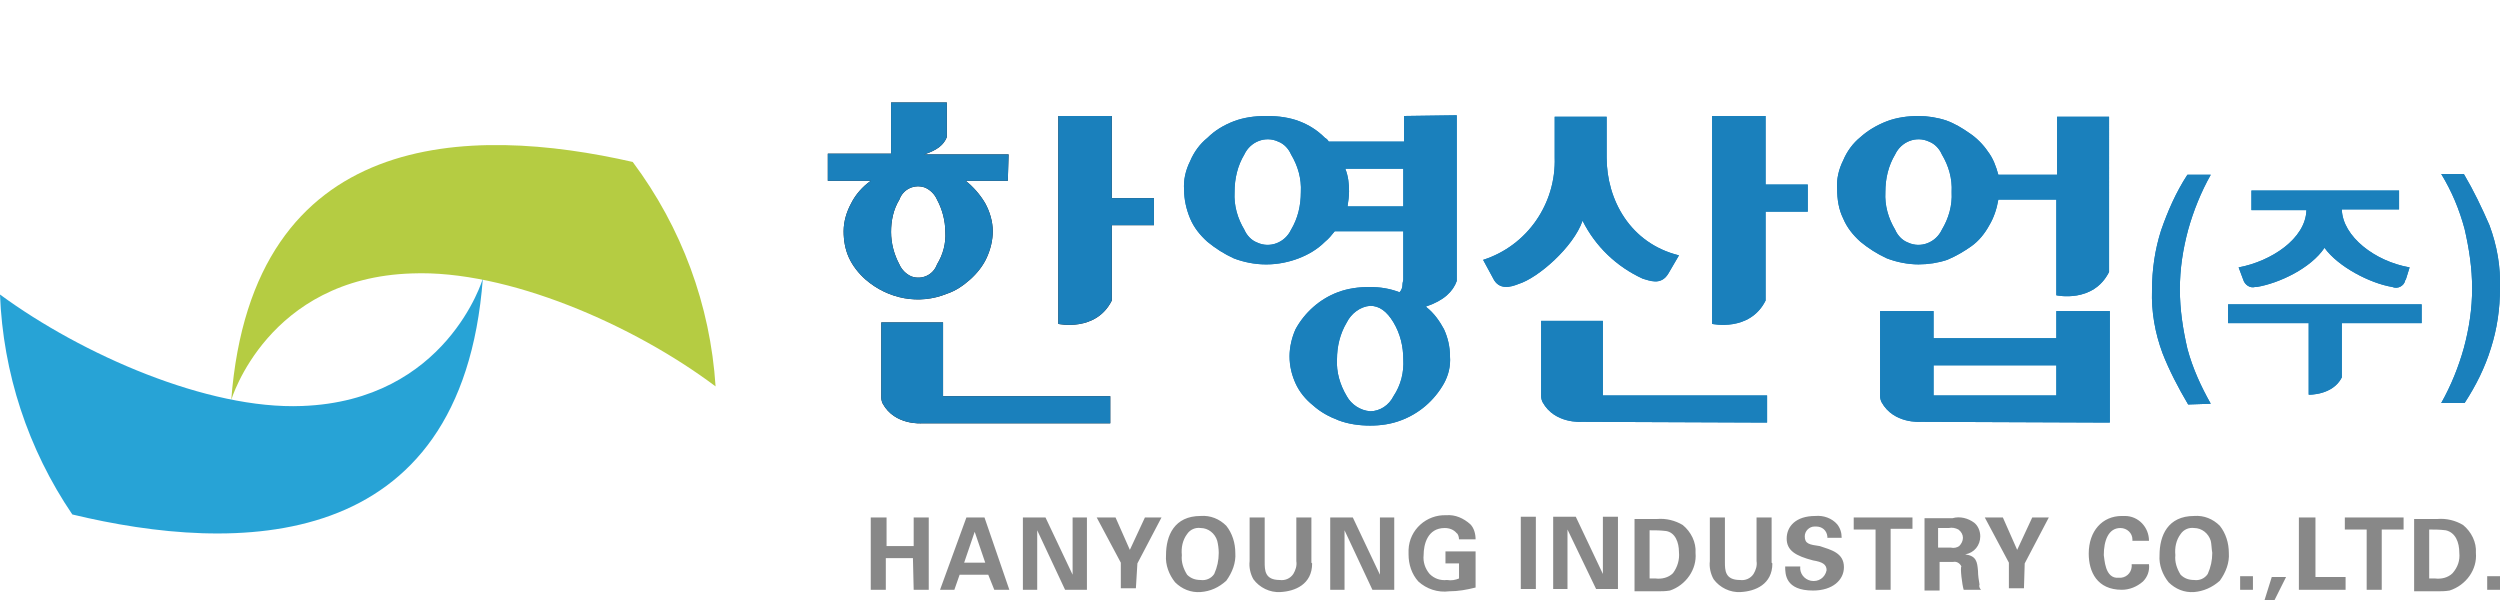 <svg xmlns="http://www.w3.org/2000/svg" xmlns:xlink="http://www.w3.org/1999/xlink" version="1.1" style="enable-background:new 0 0 331.9 79.7;" xml:space="preserve" width="331.9" height="79.7">
<style type="text/css">
	.st0{fill:none;}
	.st1{fill:#888888;}
	.st2{fill:#B5CC42;}
	.st3{fill:#27A3D6;}
	.st4{fill:#1A80BC;}
	.st5{fill:#231815;}
</style>
<rect id="backgroundrect" y="13.6" class="st0" width="331.9" height="66.1"/>

<g class="currentLayer" style=""><title>Layer 1</title><g id="svg_31">
	<path id="svg_1" class="st1" d="M121.3,78.3h2v-9.6h-2v3.8h-3.6v-3.8h-2.1v9.6h2v-4.2h3.6L121.3,78.3L121.3,78.3z M130.8,74.7H128   l1.4-4.1L130.8,74.7z M132,78.3h2l-3.3-9.6h-2.4l-3.5,9.6h1.9l0.7-2h3.8L132,78.3z M141.4,78.3h2.9v-9.6h-1.9v7.6l-3.6-7.6h-3v9.6   h1.9v-7.9L141.4,78.3z M151,74.8l3.2-6.1H152l-2,4.3l-1.9-4.3h-2.5l3.2,6v3.4h2L151,74.8L151,74.8L151,74.8z M161.8,73.4   c0,1-0.2,1.9-0.6,2.8c-0.4,0.6-1.1,0.9-1.8,0.8c-0.7,0-1.3-0.2-1.8-0.7c-0.5-0.8-0.8-1.7-0.7-2.6c-0.1-1,0.1-2,0.7-2.8   c0.4-0.6,1.1-0.9,1.8-0.8c1,0,1.9,0.7,2.2,1.7C161.7,72.2,161.8,72.8,161.8,73.4 M162.8,77.1c0.8-1.1,1.3-2.4,1.2-3.7   c0-1.3-0.4-2.6-1.2-3.6c-0.9-0.9-2.1-1.4-3.4-1.3c-3.5,0-4.6,2.6-4.6,5.2c-0.1,1.3,0.4,2.6,1.2,3.6c0.9,0.9,2.1,1.4,3.4,1.3   C160.7,78.5,161.8,78,162.8,77.1 M174.1,74.7v-6h-2v5.8c0.1,0.6-0.1,1.2-0.4,1.7c-0.4,0.6-1.1,0.9-1.8,0.8c-2,0-2-1.3-2-2.4v-5.9   h-2v5.8c-0.1,0.8,0.1,1.7,0.5,2.4c0.8,1.1,2.2,1.8,3.6,1.7c1.9-0.1,4.2-1,4.2-3.8 M182.2,78.3h2.9v-9.6h-1.9v7.6l-3.6-7.6h-3v9.6   h1.9v-7.9L182.2,78.3z M193.7,71.6h2.2c0-0.7-0.2-1.5-0.7-2c-0.9-0.8-2-1.3-3.2-1.2c-2.6-0.1-4.9,1.9-5,4.6c0,0.2,0,0.4,0,0.6   c0,1.3,0.4,2.6,1.3,3.6c1.1,1,2.6,1.5,4.1,1.3c1.2,0,2.3-0.2,3.5-0.5v-4.8h-4v1.6h1.8v2c-0.5,0.2-1,0.3-1.6,0.2   c-0.9,0.1-1.7-0.2-2.3-0.8c-0.6-0.7-0.9-1.6-0.8-2.5c0-1.4,0.5-3.6,2.8-3.6c0.6,0,1.2,0.2,1.6,0.7   C193.5,70.8,193.7,71.2,193.7,71.6 M201.9,78.2h2v-9.6h-2V78.2z M211.9,78.2h2.9v-9.6h-2v7.6l-3.6-7.6h-3v9.6h1.9v-7.9L211.9,78.2z    M222.9,73.3c0.1,1-0.2,2-0.8,2.8c-0.6,0.6-1.5,0.8-2.3,0.7H219v-6.4c0.7,0,1.4,0,2.2,0.1C222.4,70.7,222.9,72,222.9,73.3    M225.1,73.4c0.1-1.4-0.6-2.8-1.7-3.7c-1-0.6-2.2-0.9-3.4-0.8H217v9.6h3c0.6,0,1.1,0,1.7-0.1C223.8,77.7,225.3,75.6,225.1,73.4    M235.2,74.7v-6h-2v5.8c0.1,0.6-0.1,1.2-0.4,1.7c-0.4,0.6-1.1,0.9-1.8,0.8c-2,0-2-1.3-2-2.4v-5.9h-2v5.8c-0.1,0.8,0.1,1.7,0.5,2.4   c0.8,1.1,2.2,1.8,3.6,1.7c1.9-0.1,4.2-1,4.2-3.8 M239.6,71.2c0-0.7,0.6-1.3,1.3-1.3c0,0,0,0,0,0h0.2c0.8,0,1.4,0.5,1.5,1.3   c0,0.1,0,0.1,0,0.2h1.9c0-0.7-0.2-1.3-0.6-1.8c-0.7-0.8-1.8-1.2-2.9-1.1c-2.6,0-3.8,1.4-3.8,3s1.2,2.3,3.5,2.9   c1.2,0.2,1.8,0.5,1.8,1.3c-0.2,1-1.1,1.6-2.1,1.4c-0.9-0.2-1.5-1-1.4-1.9h-2c0,1,0,3.2,3.7,3.2c2.6,0,4.1-1.4,4.1-3.1   c0-1.9-1.7-2.3-3.2-2.8C240.2,72.3,239.6,72.2,239.6,71.2 M251,70.2h2.9v-1.5h-7.8v1.6h2.9v8h2L251,70.2L251,70.2L251,70.2z    M260.6,71.4c0,0.4-0.2,0.8-0.5,1.1c-0.3,0.2-0.7,0.3-1.1,0.2h-1.7v-2.6h1.4c0.5-0.1,0.9,0,1.3,0.2C260.4,70.6,260.6,71,260.6,71.4    M260.7,78.3h2.3c-0.2-0.2-0.3-0.5-0.2-0.7c-0.1-0.6-0.2-1.2-0.2-1.8c-0.1-1.2-0.2-2-1.7-2.2c1.2-0.2,2-1.2,2-2.4   c0-0.7-0.3-1.4-0.8-1.8c-0.8-0.6-1.9-0.9-2.9-0.6h-3.7v9.6h2v-3.8h1.8c0.5-0.1,0.9,0.2,1.1,0.6C260.2,75.3,260.5,77.7,260.7,78.3    M268.8,74.8l3.2-6.1h-2.2l-2,4.3l-1.9-4.3h-2.4l3.2,6v3.4h2L268.8,74.8L268.8,74.8L268.8,74.8z M279.3,73.7c0-1.9,0.6-3.6,2.2-3.6   c0.9,0,1.6,0.7,1.6,1.5c0,0.1,0,0.1,0,0.2h2.2c0-1.8-1.4-3.3-3.2-3.3c0,0,0,0,0,0h-0.4c-2.6,0-4.4,2-4.4,5c0,2.4,1.1,4.8,4.4,4.8   c1,0,2-0.4,2.8-1.1c0.6-0.6,0.9-1.4,0.8-2.3H283c0.1,0.9-0.5,1.7-1.4,1.8h-0.3C279.4,76.9,279.4,74.1,279.3,73.7 M293.7,73.4   c0,1-0.2,1.9-0.6,2.8c-0.4,0.6-1.1,0.9-1.8,0.8c-0.7,0-1.3-0.2-1.8-0.7c-0.5-0.8-0.8-1.7-0.7-2.6c-0.1-1,0.1-2,0.7-2.8   c0.4-0.6,1.1-0.9,1.8-0.8c1,0,1.9,0.7,2.2,1.7C293.6,72.2,293.6,72.8,293.7,73.4 M294.7,77.1c0.8-1.1,1.3-2.4,1.2-3.7   c0-1.3-0.4-2.6-1.2-3.6c-0.9-0.9-2.1-1.4-3.4-1.3c-3.5,0-4.6,2.6-4.6,5.2c-0.1,1.3,0.4,2.6,1.2,3.6c0.9,0.9,2.1,1.4,3.4,1.3   C292.5,78.5,293.7,78,294.7,77.1 M297.4,78.3h1.7v-1.8h-1.7L297.4,78.3L297.4,78.3z M301.9,79.8l1.6-3.2h-1.9l-1,3.2H301.9   L301.9,79.8z M311.5,76.6h-4.1v-7.9h-2.2v9.6h6.2V76.6L311.5,76.6L311.5,76.6z M316.2,70.3h2.9v-1.6h-7.8v1.6h2.9v8h2L316.2,70.3   L316.2,70.3z M326.5,73.4c0.1,1-0.2,1.9-0.9,2.7c-0.6,0.6-1.5,0.8-2.3,0.7h-0.8v-6.5c0.7,0,1.4,0,2.2,0.1   C326,70.7,326.5,72,326.5,73.4 M328.7,73.4c0.1-1.4-0.6-2.8-1.7-3.7c-1-0.6-2.2-0.9-3.4-0.8h-3.1v9.6h3c0.6,0,1.1,0,1.7-0.1   C327.4,77.7,328.9,75.6,328.7,73.4 M331.9,76.5h-1.7v1.8h1.7V76.5z"/>
	<path id="svg_2" class="st2" d="M84,21.5c-21.5-4.9-50.5-4.7-53.3,31.6c0,0,4.8-16.2,24-16.8c12.6-0.5,29.4,6.8,40.3,15   C94.3,40.5,90.5,30.2,84,21.5"/>
	<path id="svg_3" class="st3" d="M40.1,53.9C27.6,54.4,10.9,47.1,0,39.1c0.4,10.4,3.7,20.5,9.6,29.2c21.6,5.2,51.7,5.6,54.5-31.3   C64.1,37,59.3,53.2,40.1,53.9"/>
	<path id="svg_4" class="st4" d="M185,52.6c-0.6,1.2-1.8,2-3.1,2c-1.3-0.1-2.5-0.9-3.1-2c-0.9-1.5-1.4-3.2-1.3-4.9   c0-1.7,0.4-3.4,1.3-4.9c0.6-1.2,1.8-2.1,3.1-2.2c1.2,0,2.2,0.7,3.1,2.2c0.9,1.5,1.3,3.2,1.3,4.9C186.4,49.4,186,51.1,185,52.6    M178.9,27.4c0.1-0.7,0.2-1.3,0.2-2c0-1-0.1-2-0.5-3h7.7v5H178.9z M171.4,30.5c-0.8,1.7-2.8,2.5-4.5,1.7c-0.8-0.3-1.4-1-1.7-1.7   c-0.9-1.5-1.4-3.2-1.3-5c0-1.8,0.4-3.5,1.3-5c0.8-1.7,2.8-2.5,4.5-1.7c0.8,0.3,1.4,1,1.7,1.7c0.9,1.5,1.4,3.2,1.3,5   C172.7,27.3,172.3,29,171.4,30.5 M186.4,15.4v3.4h-10c-0.1-0.2-0.3-0.4-0.5-0.5c-1-1-2.1-1.7-3.4-2.2c-1.3-0.5-2.8-0.7-4.2-0.7H168   c-1.4,0-2.9,0.2-4.2,0.7c-1.3,0.5-2.5,1.2-3.5,2.2c-1,0.8-1.8,1.9-2.3,3.1c-0.6,1.2-0.9,2.5-0.8,3.8c0,1.3,0.3,2.6,0.8,3.8   c0.5,1.2,1.3,2.2,2.3,3.1c1.1,0.9,2.2,1.6,3.5,2.2c1.3,0.5,2.8,0.8,4.2,0.8h0.2c1.4,0,2.9-0.3,4.2-0.8c1.3-0.5,2.5-1.2,3.5-2.2   c0.5-0.4,0.9-0.9,1.3-1.4h9.1v6.4c0,0.2-0.1,0.4-0.1,0.6c0,0.4-0.1,0.8-0.4,1.1c-1.3-0.5-2.6-0.7-4-0.7c-1.4,0-2.9,0.2-4.2,0.7   c-2.4,0.9-4.4,2.7-5.6,4.9c-0.5,1.1-0.8,2.4-0.8,3.6c0,1.3,0.3,2.5,0.8,3.6c0.5,1.1,1.3,2.1,2.3,2.9c1,0.9,2.1,1.5,3.4,2   c1.3,0.5,2.8,0.7,4.2,0.7c1.4,0,2.8-0.2,4.1-0.7c2.4-0.9,4.4-2.6,5.7-4.9c0.6-1.1,0.9-2.3,0.8-3.6c0-1.3-0.3-2.5-0.8-3.6   c-0.6-1.1-1.3-2.1-2.3-2.9l-0.1-0.1c2.4-0.8,3.6-2,4.1-3.4v-22L186.4,15.4L186.4,15.4z"/>
	<path id="svg_5" class="st4" d="M327.1,23.1c1.3,2.2,2.4,4.5,3.4,6.8c1,2.7,1.5,5.5,1.4,8.4c0,2.7-0.4,5.4-1.2,7.9   c-0.8,2.6-2,5-3.5,7.3h-3.1c1.3-2.3,2.3-4.8,3-7.3c0.7-2.6,1.1-5.2,1.1-7.9c0-2.7-0.4-5.3-1-7.9c-0.7-2.6-1.7-5-3.1-7.3H327.1z"/>
	<path id="svg_6" class="st4" d="M290.5,53.7c-1.3-2.2-2.5-4.5-3.4-6.8c-1-2.7-1.5-5.5-1.4-8.4c0-2.7,0.4-5.4,1.2-7.9   c0.9-2.6,2-5.1,3.5-7.4h3.1c-1.3,2.3-2.3,4.8-3,7.3c-0.7,2.6-1.1,5.2-1.1,7.9c0,2.7,0.4,5.3,1,7.9c0.7,2.6,1.8,5,3.1,7.3   L290.5,53.7L290.5,53.7L290.5,53.7L290.5,53.7z"/>
	<path id="svg_7" class="st4" d="M234.6,56.1v-3.6h-21.8v-9.9h-8.2v10c0,0.3,0.1,0.6,0.2,0.8c1.6,2.9,5.2,2.6,5.2,2.6L234.6,56.1   L234.6,56.1z"/>
	<path id="svg_8" class="st4" d="M234.4,24.5v-9.1h-7.1V43c0,0,5,1.1,7.1-3.1V28.1h5.6v-3.6H234.4z"/>
	<path id="svg_9" class="st4" d="M321.5,42.9v-2.5h-25.7v2.5h10.7v9.5c0,0,3.2,0.1,4.4-2.3v-7.2H321.5L321.5,42.9z"/>
	<path id="svg_10" class="st4" d="M257.8,30.5c-0.8,1.7-2.8,2.5-4.5,1.7c-0.8-0.3-1.4-1-1.7-1.7c-0.9-1.5-1.4-3.2-1.3-5   c0-1.8,0.4-3.5,1.3-5c0.8-1.7,2.8-2.5,4.5-1.7c0.8,0.3,1.4,1,1.7,1.7c0.9,1.5,1.4,3.2,1.3,5C259.2,27.3,258.7,29,257.8,30.5    M273.1,15.5v7.7h-7.8c-0.3-1.1-0.7-2.2-1.4-3.1c-0.6-0.9-1.5-1.8-2.4-2.4c-1-0.7-2-1.3-3.1-1.7c-1.2-0.4-2.5-0.6-3.7-0.6   c-1.4,0-2.9,0.2-4.2,0.7c-1.3,0.5-2.5,1.2-3.5,2.1c-1,0.8-1.8,1.9-2.3,3.1c-0.6,1.2-0.9,2.5-0.8,3.8c0,1.3,0.2,2.7,0.8,3.9   c0.5,1.2,1.3,2.2,2.3,3.1c1.1,0.9,2.2,1.6,3.5,2.2c1.3,0.5,2.8,0.8,4.2,0.8c1.3,0,2.6-0.2,3.8-0.6c1.2-0.5,2.2-1.1,3.2-1.8   c1-0.7,1.8-1.7,2.4-2.8c0.6-1,1-2.2,1.2-3.4h7.7v12.7c0,0,4.9,1.1,7-3.1V15.5H273.1L273.1,15.5z"/>
	<path id="svg_11" class="st4" d="M206.4,15.5v5.4c0.2,6.1-3.6,11.7-9.5,13.6l1.3,2.4c0.8,1.7,2.4,1.2,3.4,0.8   c2.6-0.8,7.3-4.9,8.5-8.4c1.7,3.4,4.5,6.1,8,7.7c0.8,0.2,2.4,1,3.4-0.7l1.4-2.4c-6.5-1.6-9.6-7.4-9.6-13v-5.4L206.4,15.5   L206.4,15.5z"/>
	<path id="svg_12" class="st4" d="M280.1,56.1V41.3H273v3.6h-16.3v-3.6h-7.1v11.3c0,0.3,0.1,0.6,0.2,0.8c1.6,2.9,5.2,2.6,5.2,2.6   L280.1,56.1L280.1,56.1z M273,48.5v4h-16.3v-4H273L273,48.5z"/>
	<path id="svg_13" class="st4" d="M318.5,27.9v-2.6h-19.6v2.6h7.3c-0.1,3.8-4.7,6.8-9,7.6l0.6,1.6c0.2,0.7,0.9,1.2,1.6,1l0.2,0   c3-0.5,7.2-2.5,9-5.2c1.8,2.5,6,4.7,9,5.2c0.7,0.3,1.5-0.1,1.7-0.8c0-0.1,0-0.1,0.1-0.2l0.5-1.6c-4.6-0.8-8.9-4.1-9-7.7h7.6   L318.5,27.9L318.5,27.9z"/>
	<path id="svg_14" class="st5" d="M124.4,35.1c-0.5,1.4-2,2.1-3.4,1.6c-0.7-0.3-1.3-0.9-1.6-1.6c-0.7-1.3-1.1-2.8-1.1-4.3   c0-1.5,0.3-3,1.1-4.3c0.5-1.4,2-2.1,3.4-1.6c0.7,0.3,1.3,0.9,1.6,1.6c0.7,1.3,1.1,2.8,1.1,4.3C125.6,32.3,125.2,33.8,124.4,35.1    M133.9,20.5h-11.2c1.8-0.6,2.6-1.3,3-2.3v-4.6h-7.4v6.8h-8.4V24h5.7c-1.1,0.8-2,1.8-2.6,3c-0.6,1.1-1,2.4-1,3.7   c0,1.2,0.2,2.4,0.7,3.5c0.5,1.1,1.3,2.1,2.2,2.9c3,2.6,7.1,3.4,10.8,1.9c1.2-0.4,2.2-1.1,3.1-1.9c0.9-0.8,1.7-1.8,2.2-2.9   c0.5-1.1,0.8-2.3,0.8-3.5c0-1.3-0.4-2.6-1-3.7c-0.7-1.2-1.6-2.2-2.6-3h5.6L133.9,20.5L133.9,20.5L133.9,20.5z"/>
	<path id="svg_15" class="st5" d="M147.6,26.2V15.4h-7.1V43c0,0,5,1.1,7.1-3.1v-10h5.6v-3.6h-5.6V26.2z"/>
	<path id="svg_16" class="st5" d="M147.4,56.2v-3.6h-22.2v-9.8H117v10c0,0.3,0.1,0.6,0.2,0.8c1.6,2.9,5.2,2.6,5.2,2.6L147.4,56.2   L147.4,56.2z"/>
	<path id="svg_17" class="st4" d="M185,52.6c-0.6,1.2-1.8,2-3.1,2c-1.3-0.1-2.5-0.9-3.1-2c-0.9-1.5-1.4-3.2-1.3-4.9   c0-1.7,0.4-3.4,1.3-4.9c0.6-1.2,1.8-2.1,3.1-2.2c1.2,0,2.2,0.7,3.1,2.2c0.9,1.5,1.3,3.2,1.3,4.9C186.4,49.4,186,51.1,185,52.6    M178.9,27.4c0.1-0.7,0.2-1.3,0.2-2c0-1-0.1-2-0.5-3h7.7v5H178.9z M171.4,30.5c-0.8,1.7-2.8,2.5-4.5,1.7c-0.8-0.3-1.4-1-1.7-1.7   c-0.9-1.5-1.4-3.2-1.3-5c0-1.8,0.4-3.5,1.3-5c0.8-1.7,2.8-2.5,4.5-1.7c0.8,0.3,1.4,1,1.7,1.7c0.9,1.5,1.4,3.2,1.3,5   C172.7,27.3,172.3,29,171.4,30.5 M186.4,15.4v3.4h-10c-0.1-0.2-0.3-0.4-0.5-0.5c-1-1-2.1-1.7-3.4-2.2c-1.3-0.5-2.8-0.7-4.2-0.7H168   c-1.4,0-2.9,0.2-4.2,0.7c-1.3,0.5-2.5,1.2-3.5,2.2c-1,0.8-1.8,1.9-2.3,3.1c-0.6,1.2-0.9,2.5-0.8,3.8c0,1.3,0.3,2.6,0.8,3.8   c0.5,1.2,1.3,2.2,2.3,3.1c1.1,0.9,2.2,1.6,3.5,2.2c1.3,0.5,2.8,0.8,4.2,0.8h0.2c1.4,0,2.9-0.3,4.2-0.8c1.3-0.5,2.5-1.2,3.5-2.2   c0.5-0.4,0.9-0.9,1.3-1.4h9.1v6.4c0,0.2-0.1,0.4-0.1,0.6c0,0.4-0.1,0.8-0.4,1.1c-1.3-0.5-2.6-0.7-4-0.7c-1.4,0-2.9,0.2-4.2,0.7   c-2.4,0.9-4.4,2.7-5.6,4.9c-0.5,1.1-0.8,2.4-0.8,3.6c0,1.3,0.3,2.5,0.8,3.6c0.5,1.1,1.3,2.1,2.3,2.9c1,0.9,2.1,1.5,3.4,2   c1.3,0.5,2.8,0.7,4.2,0.7c1.4,0,2.8-0.2,4.1-0.7c2.4-0.9,4.4-2.6,5.7-4.9c0.6-1.1,0.9-2.3,0.8-3.6c0-1.3-0.3-2.5-0.8-3.6   c-0.6-1.1-1.3-2.1-2.3-2.9l-0.1-0.1c2.4-0.8,3.6-2,4.1-3.4v-22L186.4,15.4L186.4,15.4z"/>
	<path id="svg_18" class="st4" d="M327.1,23.1c1.3,2.2,2.4,4.5,3.4,6.8c1,2.7,1.5,5.5,1.4,8.4c0,2.7-0.4,5.4-1.2,7.9   c-0.8,2.6-2,5-3.5,7.3h-3.1c1.3-2.3,2.3-4.8,3-7.3c0.7-2.6,1.1-5.2,1.1-7.9c0-2.7-0.4-5.3-1-7.9c-0.7-2.6-1.7-5-3.1-7.3H327.1z"/>
	<path id="svg_19" class="st4" d="M290.5,53.7c-1.3-2.2-2.5-4.5-3.4-6.8c-1-2.7-1.5-5.5-1.4-8.4c0-2.7,0.4-5.4,1.2-7.9   c0.9-2.6,2-5.1,3.5-7.4h3.1c-1.3,2.3-2.3,4.8-3,7.3c-0.7,2.6-1.1,5.2-1.1,7.9c0,2.7,0.4,5.3,1,7.9c0.7,2.6,1.8,5,3.1,7.3   L290.5,53.7L290.5,53.7L290.5,53.7L290.5,53.7z"/>
	<path id="svg_20" class="st4" d="M234.6,56.1v-3.6h-21.8v-9.9h-8.2v10c0,0.3,0.1,0.6,0.2,0.8c1.6,2.9,5.2,2.6,5.2,2.6L234.6,56.1   L234.6,56.1z"/>
	<path id="svg_21" class="st4" d="M234.4,24.5v-9.1h-7.1V43c0,0,5,1.1,7.1-3.1V28.1h5.6v-3.6H234.4z"/>
	<path id="svg_22" class="st4" d="M321.5,42.9v-2.5h-25.7v2.5h10.7v9.5c0,0,3.2,0.1,4.4-2.3v-7.2H321.5L321.5,42.9z"/>
	<path id="svg_23" class="st4" d="M257.8,30.5c-0.8,1.7-2.8,2.5-4.5,1.7c-0.8-0.3-1.4-1-1.7-1.7c-0.9-1.5-1.4-3.2-1.3-5   c0-1.8,0.4-3.5,1.3-5c0.8-1.7,2.8-2.5,4.5-1.7c0.8,0.3,1.4,1,1.7,1.7c0.9,1.5,1.4,3.2,1.3,5C259.2,27.3,258.7,29,257.8,30.5    M273.1,15.5v7.7h-7.8c-0.3-1.1-0.7-2.2-1.4-3.1c-0.6-0.9-1.5-1.8-2.4-2.4c-1-0.7-2-1.3-3.1-1.7c-1.2-0.4-2.5-0.6-3.7-0.6   c-1.4,0-2.9,0.2-4.2,0.7c-1.3,0.5-2.5,1.2-3.5,2.1c-1,0.8-1.8,1.9-2.3,3.1c-0.6,1.2-0.9,2.5-0.8,3.8c0,1.3,0.2,2.7,0.8,3.9   c0.5,1.2,1.3,2.2,2.3,3.1c1.1,0.9,2.2,1.6,3.5,2.2c1.3,0.5,2.8,0.8,4.2,0.8c1.3,0,2.6-0.2,3.8-0.6c1.2-0.5,2.2-1.1,3.2-1.8   c1-0.7,1.8-1.7,2.4-2.8c0.6-1,1-2.2,1.2-3.4h7.7v12.7c0,0,4.9,1.1,7-3.1V15.5H273.1L273.1,15.5z"/>
	<path id="svg_24" class="st4" d="M206.4,15.5v5.4c0.2,6.1-3.6,11.7-9.5,13.6l1.3,2.4c0.8,1.7,2.4,1.2,3.4,0.8   c2.6-0.8,7.3-4.9,8.5-8.4c1.7,3.4,4.5,6.1,8,7.7c0.8,0.2,2.4,1,3.4-0.7l1.4-2.4c-6.5-1.6-9.6-7.4-9.6-13v-5.4L206.4,15.5   L206.4,15.5z"/>
	<path id="svg_25" class="st4" d="M280.1,56.1V41.3H273v3.6h-16.3v-3.6h-7.1v11.3c0,0.3,0.1,0.6,0.2,0.8c1.6,2.9,5.2,2.6,5.2,2.6   L280.1,56.1L280.1,56.1z M273,48.5v4h-16.3v-4H273L273,48.5z"/>
	<path id="svg_26" class="st4" d="M318.5,27.9v-2.6h-19.6v2.6h7.3c-0.1,3.8-4.7,6.8-9,7.6l0.6,1.6c0.2,0.7,0.9,1.2,1.6,1l0.2,0   c3-0.5,7.2-2.5,9-5.2c1.8,2.5,6,4.7,9,5.2c0.7,0.3,1.5-0.1,1.7-0.8c0-0.1,0-0.1,0.1-0.2l0.5-1.6c-4.6-0.8-8.9-4.1-9-7.7h7.6   L318.5,27.9L318.5,27.9z"/>
	<path id="svg_27" class="st4" d="M124.4,35.1c-0.5,1.4-2,2.1-3.4,1.6c-0.7-0.3-1.3-0.9-1.6-1.6c-0.7-1.3-1.1-2.8-1.1-4.3   c0-1.5,0.3-3,1.1-4.3c0.5-1.4,2-2.1,3.4-1.6c0.7,0.3,1.3,0.9,1.6,1.6c0.7,1.3,1.1,2.8,1.1,4.3C125.6,32.3,125.2,33.8,124.4,35.1    M133.9,20.5h-11.2c1.8-0.6,2.6-1.3,3-2.3v-4.6h-7.4v6.8h-8.4V24h5.7c-1.1,0.8-2,1.8-2.6,3c-0.6,1.1-1,2.4-1,3.7   c0,1.2,0.2,2.4,0.7,3.5c0.5,1.1,1.3,2.1,2.2,2.9c3,2.6,7.1,3.4,10.8,1.9c1.2-0.4,2.2-1.1,3.1-1.9c0.9-0.8,1.7-1.8,2.2-2.9   c0.5-1.1,0.8-2.3,0.8-3.5c0-1.3-0.4-2.6-1-3.7c-0.7-1.2-1.6-2.2-2.6-3h5.6L133.9,20.5L133.9,20.5L133.9,20.5z"/>
	<path id="svg_28" class="st4" d="M147.6,26.2V15.4h-7.1V43c0,0,5,1.1,7.1-3.1v-10h5.6v-3.6h-5.6V26.2z"/>
	<path id="svg_29" class="st4" d="M147.4,56.2v-3.6h-22.2v-9.8H117v10c0,0.3,0.1,0.6,0.2,0.8c1.6,2.9,5.2,2.6,5.2,2.6L147.4,56.2   L147.4,56.2z"/>
	<rect id="svg_30" x="0.7" y="0" class="st0" width="26.5" height="13"/>
</g></g></svg>